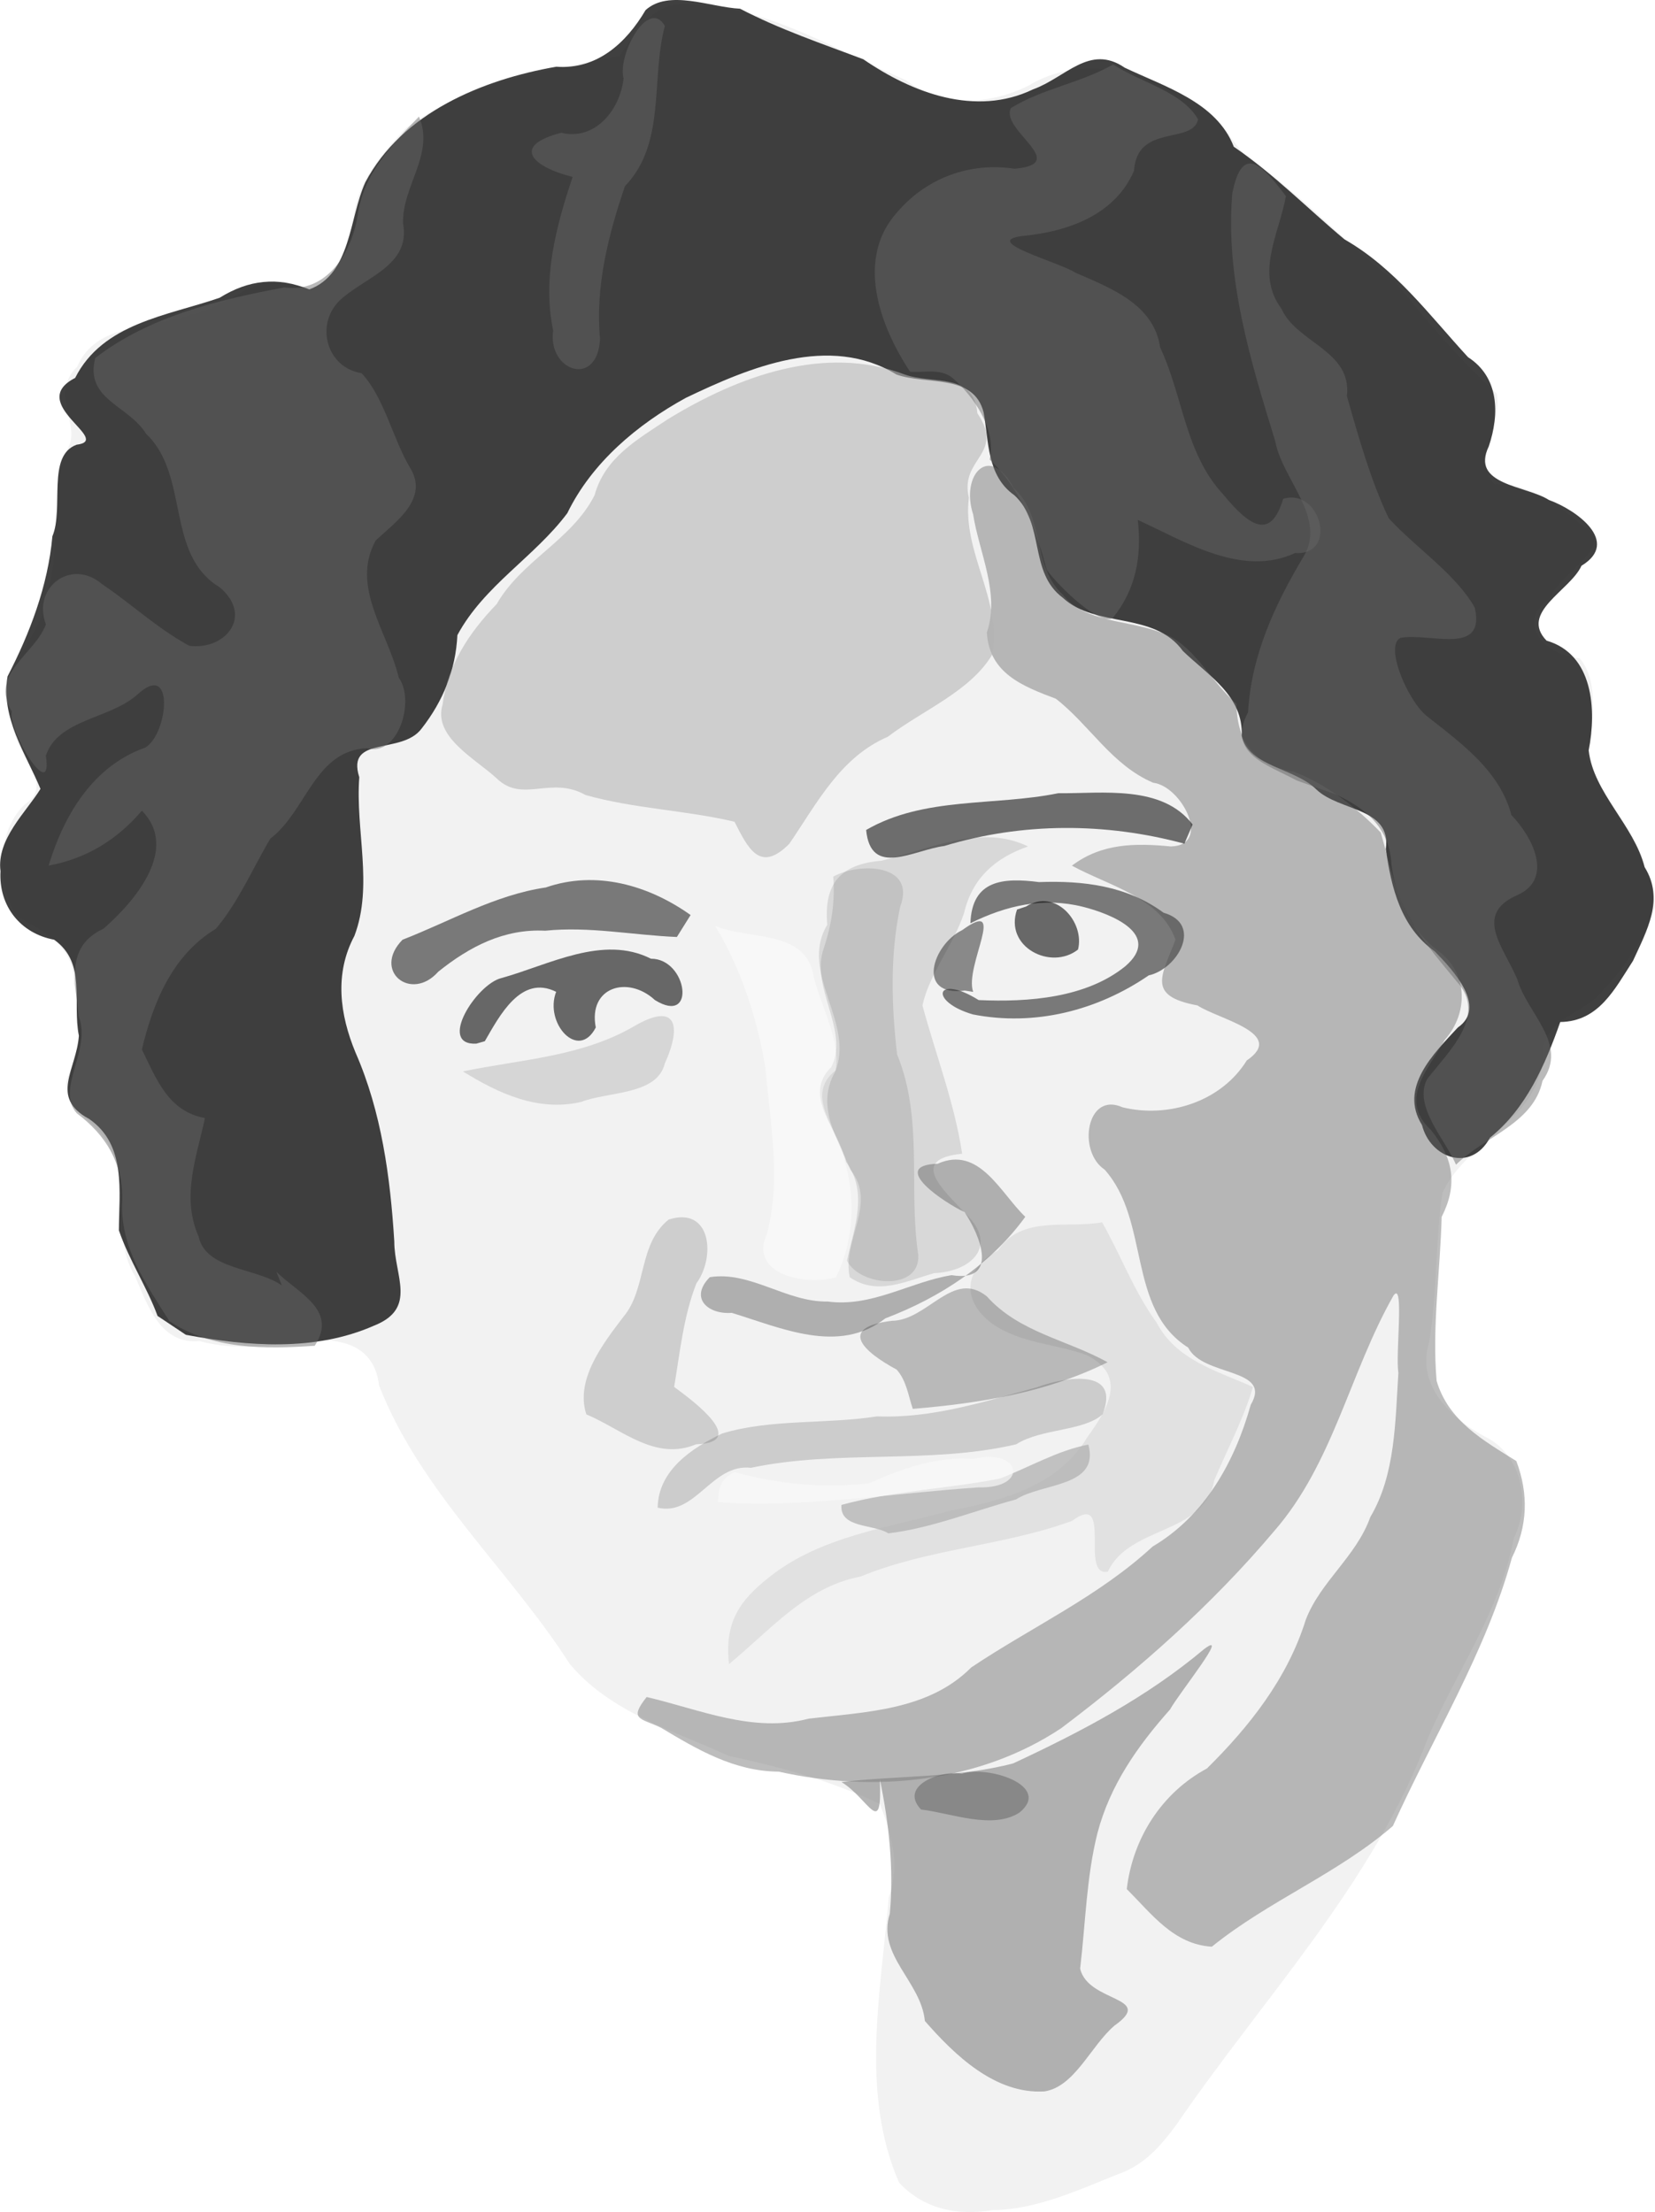 <?xml version="1.0" encoding="UTF-8"?>
<svg version="1.1" viewBox="0 0 361.27 482.82" xmlns="http://www.w3.org/2000/svg">
<path d="m256.75 463.82c19.007-27.812 43.077-52.716 55.057-84.749 6.258-14.514 15.705-27.602 18.666-43.416 3.841-7.703 1.645-18.404-6.535-22.188-7.316-4.012-14.791-11.221-12.025-20.331 1.896-10.804 1.34-22.162 2.961-32.761 5.193-11.452 20.713-15.493 21.915-29.346-0.565-8.946 8.776-9.277 13.204-14.96 4.779-5.035 9.34-11.82 11.283-18.124-1.192-12.428-11.121-22.01-15.058-32.946 1.501-6.696 3.01-16.102-1.39-21.33-7.368-0.559-14.375-7.554-6.478-13.164 1.998-5.428 15.232-11.587 6.89-15.888-5.518-4.683-11.429-9.182-19.022-8.922-5.019-5.227 1.693-13.141 0.529-19.766-7.98-7.104-15.47-16.153-22.45-24.689-10.04-7.609-18.37-17.13-28.71-24.416-6.76-3.801-8.24-11.704-15.4-14.617-10.39-6.976-24.41-10.357-35.68-3.51-8.69 4.295-18.75 4.723-26.82-1.221-14.97-6.409-29.76-15.851-46.34-16.435-8.346-1.405-11.975 5.404-16.17 11.229-16.028 3.012-33.212 5.864-46.485 15.606-5.732 6.029-11.171 12.206-11.605 20.925-1.723 6.37-5.21 17.604-13.637 12.91-7.709-2.199-14.264 5.795-21.864 7.056-8.643 3.301-20.422 1.35-24.743 11.281-6.149 5.965 1.016 12.626-2.103 17.969-4.301 9.631-1.161 21.327-4.44 31.555-0.676 9.704-11.882 16.551-7.404 26.989-1.37 7.069 10.048 14.126 2.509 19.019-6.198 5.883-6.205 17.426-1.724 24.39 5.628 3.103 12.725 6.668 12.406 14.704 1.711 6.862 1.787 13.303-1.079 19.761-3.203 7.47 7.411 10.202 9.203 16.818 4.403 8.649 0.064 18.817 5.297 27.346 2.75 6.44 5.589 14.904 14.04 14.113 7.62 2.077 15.19 1.118 22.757 0 7.577-0.83 15.369 0.511 16.438 9.69 9.121 23.31 28.357 40.083 41.656 60.806 8.899 10.607 22.573 14.456 34.709 20.047 11.35 2.425 22.514 5.491 32.963 10.495 2.33 6.007 4.628 12.979 1.945 20.335-1.707 20.562-6.296 42.725 2.247 62.309 5.397 5.81 12.883 7.288 20.387 5.989 10.058-0.068 19.743-4.869 28.978-8.451 4.879-2.214 7.981-5.909 11.12-10.114z" fill="#f2f2f2"/>
<path d="m40.554 291.34c13.592 2.527 28.179 3.675 41.045-1.977 9.604-3.781 4.459-10.865 4.469-18.419-0.873-14.032-2.778-28.237-8.461-41.208-3.441-8.304-4.641-17.214-0.247-25.458 4.177-10.982 0.188-23.107 1.069-34.632-2.93-9.266 9.299-4.777 13.627-10.656 4.679-5.998 7.412-12.733 7.785-20.362 5.84-10.849 16.809-17.016 23.998-26.623 5.365-11.042 15.281-19.364 25.869-25.166 13.916-6.666 31.413-14.019 45.952-5.104 6.625 2.388 16.906-0.268 19.058 8.29 1.141 6.212 0.651 13.792 6.694 18.061 6.775 6.185 3.069 16.782 10.572 22.37 7.219 6.739 19.929 2.9 26.23 11.631 5.608 5.42 13.216 9.765 12.847 18.579 1.618 6.74 11.528 6.903 16.285 11.646 5.09 4.859 16.424 3.869 15.167 13.011 1.202 8.517 3.276 17.067 10.689 22.339 3.943 4.016 11.504 12.12 5.015 16.618-5.298 5.73-12.895 13.126-7.81 21.268 1.834 7.334 10.758 10.419 14.837 2.761 7.91-6.343 12.067-15.91 15.343-25.24 8.416-0.116 11.854-7.138 15.878-13.347 3.046-6.637 6.908-13.46 2.54-20.457-2.316-9.156-11.201-16.28-12.21-25.491 1.744-8.85 1.008-20.996-9.201-23.947-5.958-6.166 5.162-10.928 7.628-16.34 8.582-5.219-1.134-12.206-7.105-14.358-4.973-3.178-17.24-3.23-13.126-11.713 2.368-7.032 2.271-15.072-4.537-19.458-8.483-9.221-15.931-19.409-26.978-25.717-8.051-6.724-15.408-14.264-24.153-20.211-3.764-9.773-15.138-13.127-23.813-17.259-7.674-5.258-12.819 2.151-20.034 4.748-12.475 6-26.351 0.774-37.027-6.589-9.05-3.405-18.35-6.559-26.9-11.028-6.52-0.317-15.53-4.303-20.63 0.308-4.211 7.167-10.631 13.045-19.484 12.351-16.157 2.821-33.645 10.042-41.679 25.216-3.583 7.89-3.093 19.956-12.23 23.398-6.973-2.797-13.21-2.138-19.588 1.818-11.418 3.945-25.468 5.494-31.537 17.501-10.87 5.561 8.406 13.575 0.323 14.572-6.588 2.415-2.703 13.831-5.289 19.989-0.961 10.796-4.954 21.24-9.784 30.571-1.539 8.994 3.984 16.886 7.186 24.554-3.074 5.032-9.651 11.007-8.725 17.974-0.43 7.624 4.374 13.596 11.72 14.955 7.131 5.102 3.913 13.609 5.39 20.96-0.499 7.303-6.471 13.493 2.194 18.127 8.244 5.644 6.564 15.897 6.536 24.351 2.224 6.484 6.189 12.497 8.442 18.678 2.061 1.374 4.122 2.748 6.183 4.122z" fill="#1a1a1a" opacity=".83"/>
<path d="m141.16 370.4c11.673 2.732 23.228 7.927 35.353 4.726 12.454-1.476 26.127-1.753 35.511-11.19 13.206-8.848 27.787-15.467 39.572-26.372 11.446-6.768 17.936-18.483 21.432-30.955 4.849-8.124-10.482-6.066-13.652-12.47-13.448-8.529-8.27-27.676-18.243-38.847-6.024-4.007-3.94-17.145 3.904-13.605 9.95 2.427 21.518-1.182 27.123-10.23 8.729-5.931-6.222-8.993-10.758-12.005-11.142-2.054-7.838-6.4-4.81-14.337-3.194-9.213-14.606-11.784-22.607-16.172 6.522-4.922 13.835-4.941 21.594-4.192 8.969-0.207 2.449-13.144-3.846-13.905-9.054-3.858-13.852-12.583-21.242-18.334-7.318-2.759-14.57-5.577-15.071-14.473 2.92-8.478-1.711-17.502-2.994-25.769-2.818-8.657 3.625-15.696 8.884-5.704 6.935 6.184 3.781 16.857 10.719 23.257 4.631 5.992 14.122 5.537 21.031 8.103 7.36 2.238 11.095 10.757 16.857 15.683 0.071 8.412 4.096 13.463 12.476 14.812 7.173 2.73 13.925 7.974 19.001 13.296 2.734 9.255 4.074 19.274 12.203 25.577 6.829 4.706 7.112 13.62 1.8 19.652-3.707 6.546-10.144 13.037-3.052 19.683 4.995 6.201 5.874 12.056 2.353 18.982-0.301 11.876-2.132 24.128-1.098 35.787 2.588 8.736 10.151 12.976 17.402 17.499 2.703 7.18 2.48 14.219-0.966 21.104-5.706 20.708-17.201 39.08-25.983 58.546-12.096 10.469-27.127 16.318-39.525 26.35-8.351-0.516-13.104-7.147-18.565-12.576 1.291-11.066 7.627-21.03 17.497-26.32 9.322-9.206 17.601-19.721 21.566-32.434 3.196-8.37 11.031-13.81 14.107-22.459 5.505-9.27 5.426-20.887 6.119-31.419-0.663-4.273 1.333-20.198-1.047-16.947-9.555 16.771-13.178 36.666-26.06 51.435-13.577 16.104-29.651 30.332-46.443 42.99-17.928 11.978-40.954 14.16-61.72 9.522-9.687-0.063-17.688-4.785-25.728-9.603-4.422-2.112-7.075-1.66-3.094-6.687z" fill="#666" opacity=".43"/>
<path d="m183.68 388.96c12.43-1.468 25.492-0.906 37.491-4.073 14.772-6.887 29.153-14.412 41.687-24.96 5.871-4.404-5.478 9.626-7.463 13.21-7.076 7.952-13.088 16.512-15.826 26.938-2.424 9.599-2.606 19.752-3.786 29.607 1.731 7.473 16.523 6.036 7.517 12.419-5.164 4.382-8.676 13.364-15.315 14.38-10.757 0.645-19.629-7.974-26.094-15.375-0.849-8.694-10.531-14.257-7.649-23.442 0.893-9.858-0.19-19.645-2.177-29.303 0.527 13.246-2.388 4.214-8.384 0.599z" fill="#808080" opacity=".58"/>
<path d="m201.05 394.95c6.839 0.846 15.575 4.439 21.469 0.689 7.296-5.917-7.087-10.419-12.555-8.475-4.298-0.901-13.914 2.507-8.914 7.785z" fill="#333" opacity=".318"/>
<path d="m159.13 363.21c8.995-7.343 16.725-16.844 28.705-19.094 14.816-6.113 31.081-6.655 46.152-12.146 9.159-6.734 1.508 12.293 7.858 11.073 4.635-10.129 21.131-7.959 23.231-19.983 2.845-6.766 6.354-13.274 8.439-20.335-7.901-3.536-16.741-5.841-21.058-14.078-4.872-6.689-7.78-14.661-11.88-21.854-7.84 1.39-17.577-1.616-22.686 6.107-7.535 3.981-8.077 10.96-1.375 15.966 6.196 4.409 14.144 4.455 20.722 6.927 8.868 4.455 4.696 11.658 0.123 17.867-6.293 10.582-18.396 13.856-29.722 16.015-13.486 3.693-28.585 5.649-39.689 14.537-6.774 5.282-9.806 10.16-8.819 19z" fill="#999" opacity=".18"/>
<path d="m183.68 328.47c11.326-3.102 23.24-3.507 34.557-5.741 6.449-2.474 12.508-6.102 19.342-7.434 2.526 9.369-10.074 8.299-15.791 11.978-9.196 2.495-18.628 6.327-27.873 7.403-3.239-2.079-10.647-1.048-10.234-6.206z" fill="#b3b3b3" opacity=".77"/>
<path d="m199.25 307.51c14.671-1.234 29.219-3.547 42.52-10.181-8.871-4.934-19.292-6.495-26.35-14.373-7.426-5.978-12.914 5.278-20.749 5.327-11.968 1.482-6.121 6.791 1.057 10.649 2.151 2.414 2.526 5.623 3.523 8.578z" fill="#4d4d4d" opacity=".34"/>
<path d="m145.96 266.19c9.318-2.99 10.275 8.171 6.064 13.913-2.837 7.219-3.583 15.023-4.866 22.618 4.261 3.106 16.352 12.13 4.805 12.514-8.93 3.748-16.155-3.246-23.969-6.526-2.478-7.544 3.595-15.393 8.065-21.262 5.194-6.143 3.179-15.838 9.901-21.258z" fill="#4d4d4d" opacity=".22"/>
<path d="m159.73 286.55c10.818 3.287 23.36 9.15 33.537 1.198 11.936-4.527 22.972-11.722 30.542-22.158-5.426-5.187-10.047-15.629-19.125-11.585-10.926 0.346 1.706 8.646 5.85 10.549 3.43 5.042 7.641 15.445-2.818 13.769-9.232 1.526-17.371 7.055-27.091 5.75-8.881 0.19-16.921-6.733-25.686-5.307-4.521 4.57-0.38 8.179 4.791 7.785z" fill="#1a1a1a" opacity=".31"/>
<path d="m185.48 278.77c-1.735-8.225 6.108-16 0.167-23.432-2.907-6.961-7.567-13.794-3.426-21.27 4.624-10.77-7.964-21.667-1.639-32.232-0.762-8.833 2.696-13.225 11.888-13.979 10.283-2.469 21.7-8.133 31.936-3.109-7.286 2.552-12.18 6.977-13.974 14.574-2.311 6.939-7.613 13.326-9.071 20.129 2.927 10.813 6.981 21.24 8.672 32.371-11.86 1.165-4.156 7.84 0.833 13.169 7.101 6.882 1.251 12.555-6.981 12.897-6.182 1.767-12.439 4.992-18.405 0.883z" fill="#4d4d4d" opacity=".16"/>
<path d="m181.89 191.33c5.898-3.221 18.137-2.704 14.624 6.528-2.269 10.508-1.91 21.77-0.686 32.292 5.802 14.065 2.43 29.198 4.627 43.824 0.363 7.91-12.727 6.817-15.571 1.198 1.573-7.34 4.699-14.816-0.211-21.587-1.54-6.932-9.685-14.4-3.216-20.68 4.084-7.886-4.705-17.444-1.641-25.911 1.724-5.16 2.488-10.225 2.073-15.664z" fill="#4d4d4d" opacity=".16"/>
<path d="m156.14 202.11c7.531 3.102 20.056 0.728 21.506 11.219 1.696 6.554 5.828 13.755 4.751 20.312-6.985 5.493 0.629 12.836 1.89 19.373 2.525 8.405 2.13 17.87-1.797 25.751-6.441 1.914-19.148-0.467-15.084-9.493 3.202-11.992 0.694-24.015-0.312-36.061-1.741-10.778-5.3-21.676-10.954-31.102z" fill="#fff" opacity=".44"/>
<path d="m101.04 233.85c7.863 4.854 16.394 8.824 25.817 6.67 5.854-2.309 16.547-1.445 18.254-8.365 3.806-8.448 2.502-13.57-6.758-8.123-11.56 6.67-24.584 7.169-37.313 9.818z" fill="#ccc" opacity=".73"/>
<path d="m105.83 227.26c3.222-5.567 7.904-14.624 15.571-10.78-2.639 6.812 4.846 15.174 8.651 7.783-1.711-8.836 6.998-11.444 12.906-5.988 9.113 5.671 7.109-9.057-0.866-9.022-10.475-5.306-22.28 1.364-32.668 4.233-5.406 1.313-13.988 14.707-5.465 14.309l1.16-0.331 0.712-0.203z" fill="#1a1a1a" opacity=".64"/>
<path d="m150.75 199.72c-9.165-6.523-20.657-9.821-31.613-6.016-11.102 1.632-20.925 7.388-31.268 11.406-6.687 6.819 1.879 13.677 7.802 6.976 6.841-5.482 14.356-9.406 23.35-8.944 9.586-0.988 19.154 0.976 28.735 1.37 0.998-1.597 1.996-3.194 2.994-4.791z" fill="#333" opacity=".63"/>
<path d="m258.54 184.15c-17.186-4.639-35.34-4.681-52.418 0.5-6.609 0.825-16.054 6.986-17.051-3.494 12.653-7.341 27.969-5.176 41.919-8.021 9.757 0.085 22.687-1.899 29.347 6.823-0.599 1.397-1.198 2.795-1.797 4.192z" fill="#1a1a1a" opacity=".61"/>
<path d="m250.76 212.89c-11.225 7.694-24.923 11.17-38.38 8.524-9.771-2.849-8.133-9 1.25-3.134 10.866 0.496 23.445-0.473 31.961-7.341 8.196-6.977-2.977-11.455-9.204-13.02-8.63-2.154-16.726-0.292-24.554 3.593 0.33-9.461 7.096-9.991 14.972-8.983 9.666-0.349 19.186 0.788 27.188 6.685 8.723 2.488 3.047 12.313-3.233 13.676z" fill="#4d4d4d" opacity=".73"/>
<path d="m222.01 198.52c-2.866 8.134 7.368 13.402 13.309 8.733 1.532-5.938-4.902-13.505-11.352-9.385l-1.145 0.382-0.812 0.271z" opacity=".57"/>
<path d="m212.43 216.49c-1.98-5.584 7.688-20.773-2.401-13.472-6.411 3.091-10.202 14.584 0.577 13.191l1.192 0.183 0.631 0.097z" fill="#333" opacity=".55"/>
<path d="m143.56 329.07c8.243 1.967 11.818-9.677 20.358-8.703 19.065-4.009 39.052-0.719 57.897-5.124 5.55-3.516 14.736-2.807 18.848-6.54 4.092-10.172-8.091-8.21-14.269-5.924-11.521 3.146-22.887 6.838-34.939 6.366-11.162 1.746-23.157 0.503-33.828 3.74-6.641 3.203-13.926 8.014-14.067 16.184z" fill="#333" opacity=".2"/>
<path d="m156.73 327.88c18.986 1.274 37.955-1.97 56.878-3.231 11.267 0.249 9.185-8.828-1.242-6.19-7.993-0.649-15.668 2.182-22.705 5.289-9.912 1.161-19.769 0.167-29.338-2.456-3.001 1.567-3.485 3.362-3.593 6.588z" fill="#f9f9f9" opacity=".67"/>
<path d="m172.31 184.15c6.071-8.896 11.099-18.857 21.493-23.343 7.56-5.785 18.034-9.892 22.823-17.988 2.145-12.017-6.607-22.21-5.135-34.19-2.064-8.64 7.968-9.438 1.862-18.42-0.805-8.997-9.611-6.281-15.781-8.439-17.632-6.703-36.563 0.416-51.796 9.735-6.622 4.41-13.757 8.376-15.985 16.588-4.991 9.817-15.865 14.188-21.364 23.749-6.027 6.264-10.663 13.208-11.832 22.003-2.08 7.046 7.239 11.778 11.848 16.072 5.666 5.461 11.819-0.672 19.366 3.607 10.711 3.011 21.885 3.31 32.525 5.835 3.009 5.9 5.582 11.261 11.977 4.791z" fill="#b3b3b3" opacity=".58"/>
<path d="m198.66 81.141c-6.684-10.13-12.008-24.76-2.701-34.947 6.402-7.405 15.819-10.837 25.458-9.369 12.489-1.033-3.08-8.38-0.774-13.216 6.885-4.286 15.231-5.473 22.333-9.541 6.008 3.946 15.025 5.864 18.565 11.986-1.225 5.554-13.355 0.884-14.001 11.23-4.155 9.666-14.414 13.24-24.146 14.207-9.749 1.101 7.885 5.72 11.367 8.036 7.737 3.362 17.109 6.884 18.489 16.299 5.016 10.679 5.427 23.139 13.785 32.121 6.103 7.423 10.461 9.656 13.066 0.926 8.193-2.5 12.05 12.47 2.642 11.826-11.635 5.363-23.836-2.392-34.376-7.219 0.881 7.848-0.357 15.127-5.44 21.374-2.755 1.886-11.657-6.636-14.455-10.498-2.342-8.864-5.65-17.601-12.444-24.051 1.595-6.565-3.548-13.886-8.147-17.847-2.696-2.119-6.08-1.082-9.22-1.317z" fill="#666" opacity=".46"/>
<path d="m124.99 38.621c-8.769-2.2-13.527-6.784-2.471-9.646 7.276 1.79 12.828-4.881 13.598-11.854-1.394-5.084 5.399-17.759 9.019-11.449-3.132 11.694 0.34 25.547-8.731 34.99-3.612 10.651-6.484 21.878-5.426 33.292-0.496 10.775-11.49 7.101-10.225-1.805-2.409-11.426 0.627-22.676 4.236-33.528z" fill="#666" opacity=".46"/>
<path d="m61.514 280.56c-5.628-3.934-16.619-3.341-18.169-10.716-3.806-8.595-0.464-17.207 1.401-25.816-7.983-1.418-10.597-8.491-13.774-14.972 2.482-10.338 6.66-20.597 16.169-26.35 5.021-5.985 8.049-13.257 11.887-19.672 7.864-5.983 9.67-19.215 21.052-19.72 6.825 1.981 10.614-10.318 6.965-15.4-2.334-9.905-10.581-19.845-5.046-29.924 4.123-3.953 11.993-9.093 7.343-16.186-3.733-6.479-5.579-15.237-10.433-20.363-7.441-1.133-10.202-10.319-4.873-15.759 5.454-5.198 15.679-7.604 13.95-16.902-0.262-8.148 6.987-15.184 3.472-23.34-6.099 6.324-12.204 12.645-13.419 21.742-1.314 7.992-6.71 16.834-15.937 15.547-14.376 2.676-29.533 6.319-41.31 15.412-2.362 9.091 7.243 10.268 11.112 16.557 9.563 9.066 4.103 26.294 16.054 33.487 7.447 6.3 1.201 13.769-6.617 12.777-6.97-3.753-12.721-9.226-19.037-13.448-6.678-5.772-15.321 0.623-12.291 8.777-2.377 6.525-12.411 10.808-7.445 18.99-0.846 4.415 9.048 20.374 7.445 9.661 2.639-7.989 14.01-7.989 19.95-13.322 8.238-7.651 6.75 8.568 1.752 11.547-11.426 4.043-17.754 14.697-21.104 25.764 8.238-1.507 14.942-5.643 20.362-11.977 8.217 8.356-1.542 19.776-8.384 25.751-8.387 3.877-6.179 11.685-5.39 19.172 2.807 7.348-5.143 15.862-0.435 21.115 6.344 4.767 10.083 10.861 9.914 18.945-0.572 10.164 5.107 18.192 10.284 26.406 9.297 6.276 20.988 6.128 31.74 5.39 5.114-7.849-3.575-11.406-8.384-16.17 0.399 0.998 0.798 1.996 1.198 2.994z" fill="#666" opacity=".46"/>
<path d="m283.1 170.37c-6.519-3.523-15.418-5.88-10.66-14.929 0.684-12.353 5.857-23.524 12.086-33.912 5.178-8.52-4.599-16.751-6.163-25.259-5.374-17.423-10.935-35.63-9.369-54.061 2.216-11.312 6.874-5.794 11.711 0.601-1.511 8.279-6.745 16.829-0.977 24.577 3.353 7.507 15.441 9.112 14.288 19.068 2.544 8.95 5.191 18.377 9.123 26.655 5.996 6.546 14.639 12.142 18.796 19.536 2.405 10.619-9.872 5.383-16.189 6.582-3.672 1.591 1.655 14.066 5.933 17.233 7.523 5.944 15.707 11.828 18.259 21.461 4.464 4.558 9.337 13.791 1.355 17.415-9.881 4.281-2.893 11.55-0.055 18.483 2.134 7.451 11.23 14.025 5.472 22.096-1.943 9.337-12.67 12.132-18.875 18.295-2.447-5.631-9.375-12.821-6.31-18.678 4.616-5.981 13.272-13.88 6.47-21.298-6.356-7.688-13.022-15.217-14.253-25.522-0.383-7.904-5.468-12.268-12.256-15.35-2.795-0.998-5.59-1.996-8.384-2.994z" fill="#666" opacity=".46"/>
</svg>
